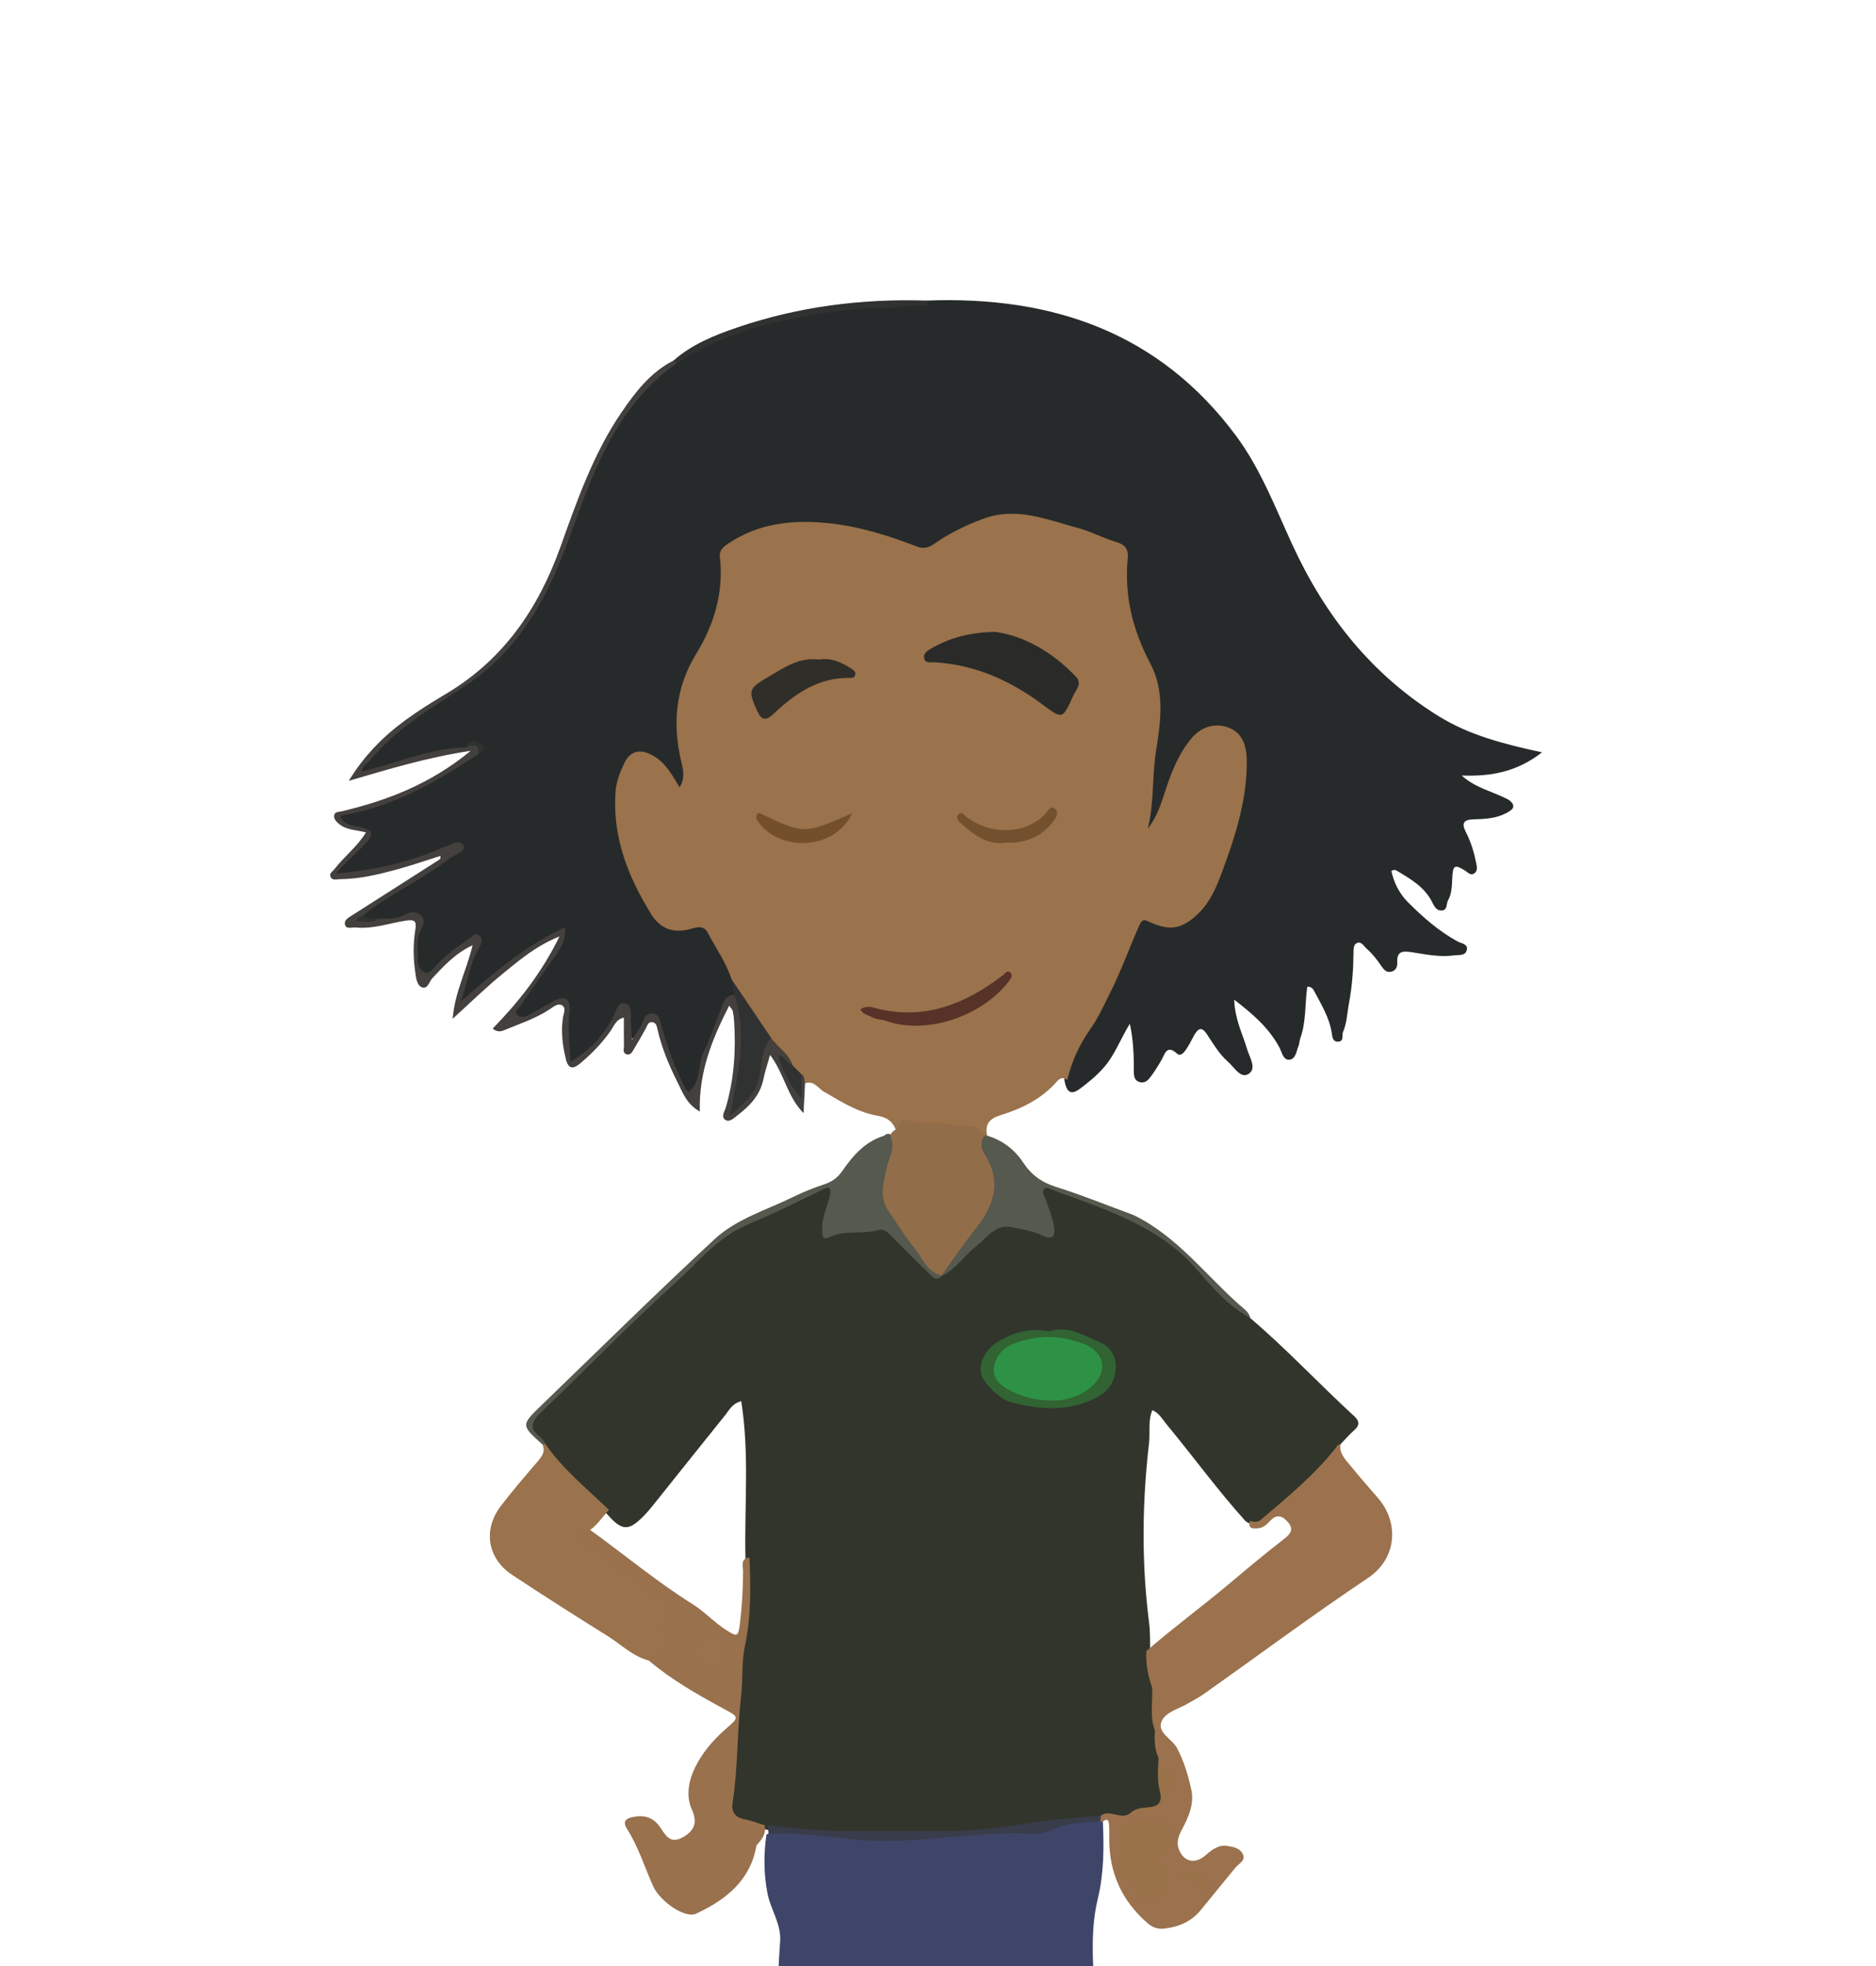 <?xml version="1.0" encoding="UTF-8"?>
<svg width="125px" height="131px" viewBox="0 0 125 131" version="1.1" xmlns="http://www.w3.org/2000/svg" xmlns:xlink="http://www.w3.org/1999/xlink">
    <title>Artboard</title>
    <g id="Artboard" stroke="none" stroke-width="1" fill="none" fill-rule="evenodd">
        <g id="Group-7" transform="translate(22, 20)">
            <path d="M39.751,0.028 C48.066,-0.291 55.216,2.119 60.356,9.034 C61.986,11.231 62.971,13.813 64.106,16.285 C66.291,21.034 69.391,24.957 73.871,27.729 C75.916,28.994 78.196,29.575 80.746,30.131 C79.056,31.452 77.306,31.747 75.396,31.674 C76.306,32.515 77.496,32.745 78.521,33.287 C79.111,33.733 78.766,33.976 78.326,34.198 C77.646,34.548 76.896,34.576 76.156,34.597 C75.476,34.616 75.396,34.91 75.666,35.429 C76.011,36.095 76.221,36.805 76.366,37.535 C76.411,37.758 76.461,38.039 76.236,38.195 C75.986,38.368 75.816,38.132 75.616,38.009 C74.926,37.579 74.806,37.649 74.766,38.512 C74.741,39.021 74.741,39.537 74.486,39.989 C74.351,40.228 74.466,40.678 74.021,40.671 C73.711,40.667 73.566,40.39 73.446,40.15 C72.941,39.112 71.996,38.572 71.066,38.015 C70.981,37.965 70.876,37.926 70.711,38.039 C70.876,38.808 71.226,39.524 71.801,40.104 C72.806,41.113 73.866,42.045 75.126,42.735 C75.366,42.864 75.826,42.897 75.736,43.296 C75.646,43.709 75.206,43.614 74.886,43.66 C73.931,43.793 72.996,43.593 72.071,43.449 C71.446,43.353 71.061,43.379 71.101,44.135 C71.116,44.431 71.001,44.681 70.686,44.75 C70.366,44.819 70.196,44.594 70.036,44.363 C69.751,43.941 69.436,43.54 69.056,43.206 C68.866,43.044 68.716,42.7 68.401,42.844 C68.171,42.95 68.191,43.263 68.186,43.483 C68.176,44.599 68.096,45.699 67.891,46.806 C67.766,47.464 67.751,48.142 67.486,48.773 C67.391,48.994 67.576,49.39 67.161,49.408 C66.796,49.423 66.776,49.093 66.736,48.826 C66.576,47.801 66.041,46.934 65.566,46.041 C65.486,45.891 65.401,45.749 65.106,45.742 C64.941,46.889 65.041,48.084 64.636,49.198 C64.581,49.354 64.586,49.534 64.521,49.691 C64.376,50.052 64.336,50.595 63.886,50.613 C63.496,50.629 63.416,50.11 63.246,49.793 C62.561,48.513 61.516,47.594 60.236,46.61 C60.281,47.934 60.796,48.893 61.096,49.91 C61.261,50.47 61.766,51.2 61.181,51.566 C60.666,51.884 60.236,51.115 59.826,50.751 C59.231,50.23 58.841,49.549 58.411,48.903 C58.101,48.436 57.871,48.479 57.601,48.928 C57.411,49.247 57.266,49.593 57.051,49.897 C56.896,50.117 56.676,50.436 56.411,50.192 C55.746,49.581 55.606,50.25 55.411,50.593 C55.176,51.005 54.931,51.404 54.646,51.779 C54.481,51.995 54.266,52.191 53.956,52.11 C53.581,52.012 53.546,51.7 53.551,51.384 C53.551,50.34 53.521,49.299 53.281,48.218 C52.656,49.22 52.286,50.308 51.511,51.174 C51.056,51.687 50.536,52.109 50.001,52.514 C49.371,52.998 49.076,52.822 48.916,51.954 C49.091,50.684 49.636,49.591 50.351,48.529 C51.701,46.526 52.551,44.263 53.456,42.041 C53.796,41.216 54.171,40.952 55.056,41.354 C56.086,41.819 57.266,41.287 58.106,40.139 C58.776,39.223 59.131,38.151 59.496,37.1 C60.201,35.084 60.791,33.034 60.776,30.867 C60.771,29.982 60.616,29.143 59.661,28.782 C58.821,28.463 57.951,28.879 57.251,29.846 C56.341,31.108 56.021,32.622 55.456,34.032 C55.321,34.378 55.231,34.743 55.011,35.052 C54.876,35.248 54.731,35.471 54.446,35.355 C54.176,35.246 54.146,34.968 54.211,34.747 C54.556,33.559 54.366,32.312 54.621,31.122 C54.921,29.721 54.896,28.294 55.031,26.881 C55.131,25.849 54.591,24.903 54.191,23.983 C53.326,22.005 52.641,20.007 52.866,17.808 C52.956,16.926 52.576,16.445 51.751,16.142 C49.906,15.465 48.041,14.854 46.096,14.552 C44.511,14.306 43.111,14.955 41.736,15.626 C41.466,15.759 41.211,15.938 40.971,16.121 C40.106,16.773 39.231,16.818 38.216,16.415 C36.001,15.535 33.696,15.026 31.291,15.057 C29.831,15.076 28.496,15.48 27.211,16.135 C26.581,16.455 26.281,16.868 26.301,17.652 C26.356,19.508 25.881,21.271 25.056,22.937 C24.786,23.484 24.556,24.058 24.231,24.568 C23.226,26.129 23.211,27.817 23.481,29.564 C23.596,30.298 23.806,31.025 23.736,31.779 C23.706,32.075 23.711,32.435 23.336,32.519 C23.006,32.593 22.871,32.292 22.731,32.071 C22.421,31.582 22.086,31.115 21.611,30.771 C20.786,30.179 20.181,30.336 19.741,31.252 C19.131,32.502 19.146,33.85 19.371,35.14 C19.711,37.082 20.441,38.912 21.501,40.596 C22.046,41.464 22.776,41.829 23.816,41.672 C25.021,41.488 25.276,41.617 25.806,42.732 C26.196,43.555 26.811,44.267 27.011,45.184 C27.031,45.551 27.216,45.913 27.041,46.285 C25.566,47.766 25.226,49.761 24.631,51.638 C24.571,51.83 24.606,52.042 24.531,52.237 C24.416,52.528 24.291,52.822 23.941,52.867 C23.576,52.914 23.531,52.562 23.416,52.342 C22.826,51.169 22.341,49.949 21.981,48.686 C21.886,48.352 21.871,47.978 21.491,47.881 C21.021,47.763 20.981,48.212 20.826,48.491 C20.741,48.638 20.641,48.775 20.571,48.929 C20.496,49.087 20.411,49.239 20.201,49.207 C19.961,49.171 19.886,48.983 19.851,48.774 C19.771,48.295 19.961,47.759 19.541,47.272 C18.896,47.939 18.496,48.727 17.946,49.397 C17.556,49.871 17.111,50.281 16.611,50.631 C16.161,50.948 15.821,50.875 15.821,50.269 C15.816,49.475 15.426,48.709 15.736,47.881 C15.851,47.578 15.921,47.099 15.591,46.834 C15.216,46.537 14.881,46.908 14.576,47.06 C14.096,47.3 13.641,47.602 13.151,47.828 C12.866,47.96 12.541,47.995 12.316,47.707 C12.086,47.412 12.356,47.209 12.511,47.004 C13.441,45.803 14.321,44.568 15.066,43.244 C15.221,42.963 15.561,42.649 15.231,42.348 C14.956,42.099 14.641,42.424 14.416,42.567 C12.616,43.708 10.936,45.002 9.386,46.472 C9.191,46.658 9.011,47.089 8.676,46.84 C8.421,46.652 8.541,46.271 8.666,45.99 C9.111,44.959 9.426,43.891 9.736,42.693 C8.651,43.033 7.996,43.712 7.326,44.373 C7.026,44.669 6.761,45.123 6.231,44.93 C5.661,44.723 5.706,44.204 5.721,43.728 C5.736,43.056 5.661,42.384 5.911,41.723 C6.166,41.034 5.721,40.919 5.216,41.085 C4.536,41.311 3.836,41.383 3.131,41.445 C2.746,41.485 2.391,41.44 2.141,41.1 C2.096,40.608 2.556,40.548 2.821,40.351 C4.601,39.031 6.701,38.183 8.506,36.423 C5.686,37.316 3.131,38.358 0.171,38.464 C0.761,37.513 1.481,36.948 2.046,36.255 C2.236,36.022 2.551,35.818 2.471,35.491 C2.371,35.086 1.966,35.266 1.691,35.201 C1.496,35.155 1.301,35.101 1.111,35.026 C0.851,34.923 0.576,34.764 0.556,34.488 C0.526,34.047 0.946,34.223 1.161,34.17 C4.061,33.451 6.701,32.179 9.186,30.547 C9.361,30.431 9.466,30.257 9.616,30.126 C9.786,29.934 9.971,29.731 9.501,29.729 C9.306,29.727 9.151,29.891 8.956,29.929 C6.826,30.133 4.821,30.851 2.781,31.433 C2.531,31.504 2.241,31.728 2.031,31.462 C1.796,31.157 2.166,31 2.311,30.808 C3.871,28.784 5.986,27.425 8.111,26.122 C11.841,23.836 14.036,20.471 15.496,16.439 C16.651,13.256 17.746,10.015 19.771,7.231 C20.691,5.974 21.746,4.843 23.081,4.005 C25.256,2.6 27.626,1.717 30.151,1.145 C33.161,0.463 36.201,0.258 39.266,0.15 C39.436,0.144 39.601,0.119 39.751,0.028" id="Fill-160" fill="#272A2A"></path>
            <path d="M61.306,67.828 C63.726,69.885 65.891,72.218 68.231,74.361 C68.566,74.667 68.621,74.957 68.241,75.291 C67.916,75.581 67.626,75.916 67.321,76.231 C66.401,77.959 64.871,79.12 63.446,80.373 C63.131,80.652 62.726,80.849 62.421,81.161 C61.991,81.595 61.531,81.752 60.991,81.358 C59.131,79.297 57.506,77.049 55.736,74.914 C55.461,74.582 55.256,74.174 54.781,73.959 C54.481,74.682 54.646,75.437 54.561,76.157 C54.101,80.133 54.056,84.114 54.561,88.091 C54.646,88.733 54.626,89.374 54.636,90.017 C54.661,90.858 54.866,91.672 55.001,92.497 C55.116,93.413 54.916,94.345 55.156,95.254 C55.261,95.878 55.301,96.512 55.431,97.134 C55.456,97.841 55.411,98.552 55.546,99.254 C55.696,100.069 55.401,100.549 54.551,100.677 C54.186,100.731 53.826,100.83 53.486,100.989 C53.061,101.205 52.601,101.336 52.161,101.138 C51.766,100.96 51.471,101.131 51.136,101.236 C48.451,101.454 45.801,101.943 43.126,102.221 C42.081,102.329 41.036,102.292 39.996,102.3 C37.806,102.318 35.611,102.374 33.421,102.27 C32.016,102.203 30.606,102.148 29.206,101.945 C29.086,101.915 28.966,101.888 28.841,101.87 C26.481,101.248 26.371,101.115 26.681,98.758 C26.801,97.816 26.701,96.851 26.866,95.934 C27.336,93.328 27.041,90.665 27.601,88.059 C27.886,86.721 27.651,85.298 27.671,83.915 C27.586,80.429 27.951,76.924 27.391,73.367 C26.786,73.519 26.596,73.949 26.341,74.268 C24.801,76.187 23.261,78.108 21.726,80.035 C21.456,80.377 21.181,80.72 20.871,81.033 C19.886,82.029 19.446,82.012 18.491,80.932 C17.386,79.863 16.296,78.777 15.201,77.699 C14.761,77.267 14.406,76.8 14.236,76.206 C13.056,74.941 13.071,74.954 14.321,73.671 C17.131,70.788 20.141,68.113 22.981,65.256 C23.901,64.327 24.846,63.381 25.871,62.565 C27.161,61.539 28.731,60.964 30.201,60.241 C31.016,59.842 31.851,59.488 32.696,59.148 C32.921,59.056 33.141,58.928 33.366,59.064 C33.656,59.241 33.556,59.536 33.511,59.799 C33.416,60.399 33.071,60.937 33.071,61.566 C33.071,61.948 33.166,62.155 33.606,62.031 C34.426,61.798 35.291,61.976 36.121,61.762 C36.726,61.606 37.241,61.849 37.676,62.289 C38.371,62.984 39.056,63.687 39.761,64.367 C40.016,64.612 40.246,64.979 40.701,64.763 C41.876,64.11 42.616,62.964 43.661,62.155 C44.446,61.549 45.181,61.38 46.101,61.697 C46.656,61.889 47.411,62.303 47.801,61.913 C48.231,61.484 47.656,60.792 47.526,60.214 C47.436,59.835 47.096,59.44 47.496,59.092 C47.841,58.793 48.191,59.099 48.536,59.206 C49.891,59.624 51.246,60.089 52.511,60.7 C53.976,61.407 55.501,62.063 56.651,63.324 C58.106,64.92 59.716,66.366 61.306,67.828" id="Fill-161" fill="#31352C"></path>
            <path d="M26.746,45.256 C26.381,44.132 25.696,43.171 25.151,42.139 C24.871,41.614 24.381,41.799 23.976,41.907 C22.846,42.208 21.981,41.882 21.376,40.893 C19.831,38.388 18.791,35.742 19.016,32.72 C19.066,32.06 19.316,31.462 19.576,30.898 C20.001,29.973 20.706,29.865 21.586,30.394 C22.376,30.867 22.786,31.642 23.281,32.459 C23.651,31.877 23.526,31.3 23.401,30.786 C22.791,28.225 22.996,25.829 24.411,23.523 C25.606,21.575 26.231,19.424 25.966,17.089 C25.916,16.646 26.211,16.428 26.536,16.212 C28.541,14.866 30.771,14.627 33.106,14.851 C35.191,15.052 37.171,15.675 39.111,16.424 C39.791,16.688 40.201,16.245 40.651,15.964 C41.561,15.39 42.511,14.936 43.526,14.564 C45.746,13.748 47.766,14.632 49.826,15.181 C50.701,15.414 51.511,15.864 52.381,16.118 C52.991,16.297 53.196,16.613 53.141,17.211 C52.906,19.695 53.476,22.001 54.641,24.196 C55.626,26.061 55.341,28.075 55.031,30.019 C54.761,31.743 54.906,33.5 54.481,35.213 C55.281,34.194 55.521,32.947 55.956,31.794 C56.321,30.838 56.756,29.938 57.411,29.172 C58.066,28.413 58.976,28.14 59.891,28.492 C60.756,28.826 61.051,29.66 61.071,30.568 C61.121,33.207 60.331,35.664 59.431,38.092 C59.056,39.096 58.651,40.09 57.851,40.865 C56.771,41.907 55.956,42.065 54.586,41.429 C54.286,41.29 54.126,41.193 53.921,41.645 C53.266,43.106 52.736,44.618 52.016,46.056 C51.591,46.893 51.216,47.767 50.681,48.522 C49.931,49.581 49.411,50.711 49.116,51.958 C48.851,51.77 48.641,51.812 48.426,52.061 C47.421,53.211 46.096,53.867 44.681,54.303 C43.901,54.544 43.606,54.929 43.781,55.705 C43.696,55.749 43.601,55.765 43.501,55.758 C42.986,54.923 42.151,55.207 41.421,55.193 C40.176,55.17 38.926,54.764 37.691,55.28 C37.476,54.741 37.121,54.455 36.511,54.353 C35.231,54.138 34.126,53.468 33.026,52.813 C32.556,52.626 32.301,51.954 31.641,52.184 C31.436,52.095 31.356,51.876 31.191,51.742 C30.956,51.536 30.736,51.319 30.606,51.026 C30.286,50.305 29.561,49.895 29.196,49.206 C28.306,47.934 27.376,46.69 26.746,45.256" id="Fill-162" fill="#9A724B"></path>
            <path d="M48.221,171.487 C47.811,164.29 47.441,157.09 46.981,149.896 C46.681,145.234 46.486,140.566 46.141,135.909 C45.881,132.307 45.306,128.729 44.871,125.14 C44.371,121.045 43.861,116.95 43.391,112.852 C43.321,112.217 43.206,111.739 42.451,111.94 C41.081,112.303 39.696,112.23 38.316,112.142 C37.616,112.098 37.381,112.328 37.296,113.023 C36.821,116.947 36.261,120.862 35.786,124.788 C35.081,130.628 34.231,136.447 33.986,142.342 C33.766,147.581 33.276,152.809 32.916,158.042 C32.606,162.531 32.311,167.021 32.011,171.51 C31.871,171.584 31.776,171.508 31.676,171.412 C30.796,170.563 30.676,170.539 29.661,171.164 C29.311,171.379 29.061,171.486 28.981,170.945 C28.866,163.699 29.171,156.461 29.211,149.219 C29.236,144.583 29.191,139.946 29.281,135.311 C29.396,129.632 29.686,123.959 29.716,118.276 C29.731,115.307 29.766,112.329 29.981,109.36 C30.066,108.196 29.341,107.24 29.136,106.149 C28.886,104.849 28.876,103.547 29.071,102.241 C30.031,101.755 31.066,101.952 32.036,102.061 C35.201,102.418 38.366,102.385 41.531,102.185 C42.741,102.108 43.946,102.002 45.161,101.984 C46.791,101.962 48.341,101.463 49.941,101.251 C50.346,101.197 50.746,101.191 51.151,101.219 C51.281,101.246 51.391,101.303 51.486,101.39 C51.561,103.112 51.561,104.803 51.146,106.522 C50.506,109.181 50.981,111.916 50.981,114.616 C50.986,119.933 51.036,125.251 51.156,130.567 C51.441,143.569 51.256,156.574 51.341,169.577 C51.351,170.485 51.451,171.393 51.506,172.301 C51.066,172.418 51.046,172.019 50.901,171.795 C50.191,170.664 49.686,170.569 48.641,171.397 C48.516,171.497 48.406,171.656 48.221,171.487" id="Fill-163" fill="#3F4568"></path>
            <path d="M51.486,101.39 C51.426,101.38 51.366,101.366 51.311,101.348 C51.191,101.214 51.186,101.09 51.346,100.982 C51.971,100.506 52.726,101.339 53.346,100.787 C53.486,100.659 53.661,100.71 53.821,100.685 C55.366,100.445 55.521,100.293 55.821,98.78 C55.846,98.65 55.901,98.419 55.811,98.414 C54.831,98.351 55.496,97.512 55.196,97.141 C54.921,96.553 54.921,95.928 54.951,95.299 C54.706,94.363 55.036,93.391 54.771,92.456 C54.491,91.668 54.331,90.86 54.381,90.018 C56.136,88.491 58.016,87.111 59.801,85.616 C61.041,84.575 62.281,83.533 63.561,82.54 C63.971,82.221 64.261,81.901 63.781,81.383 C63.366,80.936 63.011,80.915 62.601,81.371 C62.396,81.597 62.156,81.806 61.836,81.832 C61.506,81.859 61.121,81.893 61.286,81.343 C61.541,81.399 61.761,81.475 62.026,81.252 C63.841,79.714 65.681,78.203 67.141,76.299 C67.176,76.255 67.261,76.252 67.321,76.23 C67.221,76.847 67.636,77.239 67.971,77.648 C68.566,78.382 69.191,79.093 69.811,79.809 C71.246,81.464 71.081,83.85 69.151,85.145 C65.451,87.624 61.876,90.281 58.241,92.858 C57.916,93.09 57.551,93.272 57.206,93.477 C56.581,93.862 55.671,94.058 55.401,94.688 C55.071,95.456 56.096,95.852 56.426,96.479 C56.891,97.357 57.166,98.285 57.376,99.236 C57.591,100.212 57.191,101.086 56.746,101.919 C56.531,102.326 56.386,102.739 56.531,103.171 C56.841,104.072 57.641,104.25 58.351,103.602 C58.501,103.465 58.656,103.342 58.826,103.227 C59.096,103.085 59.366,102.943 59.691,102.989 C60.131,103.051 60.616,103.125 60.816,103.553 C61.016,103.983 60.536,104.179 60.311,104.454 C59.541,105.394 58.776,106.337 58.006,107.276 C57.371,108.054 56.516,108.41 55.541,108.51 C55.111,108.554 54.776,108.423 54.441,108.128 C52.736,106.638 51.901,104.771 51.911,102.514 C51.911,102.175 51.926,101.834 51.886,101.499 C51.856,101.192 51.681,101.2 51.486,101.39" id="Fill-164" fill="#9B724D"></path>
            <path d="M27.936,83.774 C28.031,85.759 28.046,87.736 27.631,89.698 C27.401,90.785 27.511,91.905 27.381,93.012 C27.106,95.377 27.181,97.773 26.811,100.135 C26.726,100.683 26.956,101.104 27.596,101.22 C28.056,101.303 28.496,101.484 28.946,101.621 C29.081,102.197 28.746,102.581 28.406,102.964 C28.001,105.313 26.361,106.592 24.371,107.518 C23.661,107.85 21.981,106.708 21.521,105.688 C20.946,104.406 20.536,103.047 19.771,101.851 C19.466,101.371 19.711,101.17 20.146,101.077 C20.901,100.916 21.511,101.067 21.991,101.762 C22.326,102.239 22.626,102.916 23.501,102.421 C24.331,101.954 24.456,101.373 24.101,100.579 C23.301,98.812 24.741,96.639 26.241,95.31 C27.296,94.377 27.316,94.458 26.086,93.788 C24.396,92.866 22.716,91.91 21.236,90.649 C21.141,90.096 21.571,90.053 21.921,89.998 C22.446,89.915 22.456,89.689 22.171,89.328 C21.851,88.924 21.761,88.47 21.951,87.992 C22.246,87.225 21.866,86.769 21.266,86.401 C19.851,85.534 18.646,84.392 17.296,83.44 C17.051,83.266 16.851,83.026 16.656,82.794 C16.406,82.5 16.156,82.168 16.471,81.806 C16.801,81.429 17.071,81.801 17.346,81.959 C19.616,83.598 21.771,85.399 24.151,86.891 C24.946,87.389 25.596,88.105 26.391,88.618 C27.126,89.089 27.191,89.055 27.296,88.222 C27.441,87.047 27.511,85.87 27.511,84.685 C27.511,84.361 27.316,83.847 27.936,83.774" id="Fill-165" fill="#99714D"></path>
            <path d="M17.111,82.084 C16.946,82.001 16.841,81.693 16.631,81.855 C16.426,82.012 16.431,82.255 16.651,82.461 C17.071,82.849 17.421,83.347 17.901,83.627 C19.246,84.412 20.281,85.605 21.666,86.351 C22.121,86.595 22.796,87.171 22.196,88.012 C21.851,88.489 22.091,88.966 22.511,89.347 C22.701,89.522 22.951,89.716 22.796,90.029 C22.666,90.294 22.386,90.209 22.161,90.21 C21.776,90.21 21.416,90.223 21.236,90.649 C20.166,90.37 19.391,89.582 18.491,89.017 C16.356,87.681 14.226,86.328 12.126,84.939 C10.486,83.853 10.166,81.949 11.351,80.375 C12.126,79.353 12.966,78.384 13.801,77.409 C14.096,77.06 14.366,76.735 14.141,76.247 C14.191,76.098 14.256,76.089 14.341,76.219 C15.511,77.918 17.116,79.193 18.576,80.61 C18.101,81.114 17.736,81.729 17.111,82.084" id="Fill-166" fill="#9A734C"></path>
            <path d="M29.376,49.152 C29.811,49.792 30.561,50.183 30.801,50.976 C30.576,51.1 30.421,50.935 30.241,50.836 C30.516,51.38 30.776,51.923 31.116,52.577 C31.206,52.178 31.126,51.811 31.406,51.587 C31.671,51.712 31.556,51.99 31.641,52.185 C31.611,52.846 31.576,53.507 31.541,54.169 C30.451,53.07 30.256,51.542 29.311,50.294 C29.141,50.897 28.971,51.395 28.866,51.907 C28.646,52.976 27.956,53.7 27.136,54.318 C26.906,54.489 26.621,54.806 26.331,54.622 C26.021,54.42 26.286,54.052 26.361,53.798 C26.911,51.923 27.041,50.013 26.916,48.075 C26.901,47.84 26.876,47.604 26.826,47.372 C26.811,47.286 26.726,47.214 26.586,47.01 C25.441,49.251 24.551,51.455 24.631,54.066 C23.756,53.58 23.481,52.792 23.141,52.107 C22.581,50.993 22.096,49.84 21.816,48.614 C21.761,48.379 21.726,48.117 21.421,48.11 C21.176,48.104 21.131,48.339 21.036,48.517 C20.781,48.991 20.506,49.453 20.231,49.917 C20.131,50.091 20.011,50.309 19.781,50.258 C19.451,50.185 19.581,49.879 19.576,49.665 C19.561,49.066 19.571,48.466 19.571,47.805 C19.046,47.912 18.901,48.387 18.671,48.709 C18.101,49.519 17.426,50.215 16.671,50.847 C16.166,51.269 15.866,51.239 15.696,50.536 C15.476,49.636 15.376,48.743 15.506,47.821 C15.546,47.542 15.751,47.161 15.441,46.983 C15.166,46.827 14.856,47.1 14.616,47.259 C13.676,47.877 12.616,48.22 11.591,48.645 C11.376,48.735 11.146,48.788 10.826,48.54 C12.546,46.773 14.071,44.864 15.281,42.397 C13.696,43.033 12.601,43.987 11.491,44.888 C10.381,45.79 9.356,46.799 8.161,47.886 C8.306,46.105 9.076,44.699 9.491,42.982 C8.321,43.534 7.581,44.358 6.821,45.166 C6.601,45.396 6.501,45.913 6.136,45.795 C5.791,45.683 5.726,45.202 5.676,44.836 C5.536,43.893 5.516,42.939 5.666,42 C5.761,41.402 5.686,41.243 5.021,41.347 C3.926,41.519 2.851,41.915 1.716,41.802 C1.461,41.776 1.086,41.938 0.991,41.628 C0.896,41.297 1.241,41.131 1.501,40.966 C3.401,39.756 5.301,38.539 7.201,37.326 C7.281,37.275 7.376,37.248 7.341,37.032 C6.366,37.338 5.401,37.677 4.416,37.943 C3.181,38.277 1.931,38.577 0.636,38.582 C0.421,38.583 0.121,38.698 0.016,38.4 C-0.064,38.179 0.181,38.055 0.296,37.901 C0.921,37.078 1.781,36.449 2.386,35.466 C1.731,35.295 1.101,35.314 0.606,34.914 C0.411,34.754 0.236,34.592 0.266,34.339 C0.301,34.08 0.561,34.11 0.746,34.065 C3.786,33.345 6.661,32.255 9.366,30.029 C6.431,30.47 3.856,31.266 1.241,32.028 C2.231,30.397 3.511,29.084 5.006,27.989 C5.876,27.354 6.791,26.782 7.716,26.233 C11.531,23.968 13.866,20.565 15.336,16.462 C16.451,13.353 17.536,10.221 19.421,7.463 C20.351,6.099 21.361,4.794 22.886,4.017 C23.066,3.972 23.141,4.028 23.076,4.217 C20.721,5.855 19.186,8.116 17.966,10.684 C16.606,13.552 15.831,16.649 14.381,19.478 C13.086,22.014 11.356,24.153 8.956,25.731 C6.736,27.192 4.421,28.536 2.691,30.625 C2.491,30.867 2.136,31.001 2.121,31.403 C4.446,30.858 6.641,29.846 9.061,29.801 C9.276,29.534 9.561,29.429 9.851,29.619 C10.086,29.774 10.021,30.024 9.871,30.238 C7.061,32.137 4.136,33.787 0.661,34.354 C0.916,35.018 1.511,34.985 1.986,35.099 C2.826,35.301 2.966,35.565 2.361,36.206 C1.726,36.882 0.991,37.467 0.396,38.208 C2.841,37.994 5.126,37.497 7.296,36.56 C7.331,36.547 7.351,36.511 7.381,36.504 C7.901,36.388 8.571,35.824 8.896,36.349 C9.106,36.694 8.261,36.966 7.881,37.256 C6.056,38.638 3.951,39.592 2.156,41.014 C2.081,41.164 2.011,41.323 1.841,41.253 C2.256,41.205 2.716,41.469 3.176,41.22 C3.821,41.222 4.456,41.252 5.051,40.913 C5.346,40.745 5.721,40.723 6.011,40.964 C6.326,41.228 6.256,41.581 6.081,41.889 C5.701,42.555 5.861,43.275 5.831,43.977 C5.816,44.311 5.951,44.581 6.231,44.746 C6.606,44.966 6.796,44.618 6.976,44.414 C7.641,43.681 8.431,43.111 9.241,42.559 C9.461,42.409 9.666,42.113 9.931,42.327 C10.221,42.557 10.071,42.893 9.916,43.16 C9.266,44.258 9.171,45.542 8.686,46.739 C10.846,44.866 12.976,43.024 15.651,41.784 C15.691,42.513 15.481,43.014 15.146,43.484 C14.311,44.667 13.476,45.851 12.656,47.044 C12.541,47.213 12.226,47.383 12.476,47.634 C12.656,47.811 12.951,47.771 13.151,47.669 C13.726,47.382 14.271,47.045 14.831,46.732 C15.596,46.302 16.046,46.509 15.946,47.38 C15.821,48.462 15.941,49.513 16.016,50.741 C17.281,50.007 18.156,49.05 18.801,47.864 C19.021,47.462 19.171,46.765 19.611,46.849 C20.196,46.961 20.001,47.671 20.036,48.156 C20.056,48.445 20.076,48.735 20.111,49.285 C20.426,48.776 20.656,48.502 20.781,48.187 C20.926,47.812 21.056,47.461 21.536,47.541 C21.946,47.61 21.976,47.987 22.066,48.315 C22.461,49.764 22.976,51.166 23.661,52.505 C23.701,52.586 23.786,52.646 23.891,52.755 C24.761,52.059 24.456,50.946 24.876,50.103 C25.411,49.038 25.761,47.885 26.216,46.78 C26.336,46.493 26.596,46.304 26.931,46.285 C27.446,46.304 27.361,46.739 27.416,47.032 C27.696,48.607 27.751,50.187 27.371,51.755 C27.231,52.315 27.211,52.879 27.136,53.492 C28.181,52.728 28.386,51.64 28.551,50.534 C28.636,49.955 28.711,49.378 29.376,49.152" id="Fill-169" fill="#43403D"></path>
            <path d="M14.341,76.219 C14.271,76.211 14.206,76.22 14.141,76.246 C12.721,74.973 12.706,74.961 14.061,73.653 C17.896,69.946 21.696,66.2 25.606,62.575 C27.086,61.202 29.101,60.622 30.896,59.734 C31.561,59.408 32.251,59.138 32.951,58.904 C33.461,58.734 33.826,58.456 34.131,58.016 C34.841,56.986 35.651,56.055 36.916,55.677 C37.036,55.544 37.181,55.523 37.341,55.588 C37.736,55.871 37.726,56.27 37.651,56.684 C37.566,57.117 37.416,57.533 37.311,57.959 C37.031,59.112 37.031,60.169 37.871,61.194 C38.851,62.39 39.546,63.812 40.701,64.882 C40.726,64.928 40.746,64.975 40.766,65.022 C40.351,65.431 40.106,65.061 39.851,64.809 C39.051,64.027 38.261,63.238 37.476,62.445 C37.211,62.177 36.936,61.852 36.531,61.967 C35.486,62.263 34.366,61.946 33.351,62.401 C32.796,62.648 32.796,62.41 32.781,61.897 C32.761,61.08 33.146,60.397 33.301,59.644 C33.391,59.191 33.306,59.026 32.881,59.232 C31.231,60.03 29.581,60.864 27.911,61.554 C25.811,62.42 24.526,64.106 22.976,65.501 C19.916,68.26 17.061,71.244 14.071,74.084 C13.371,74.75 13.236,75.219 14.061,75.809 C14.186,75.9 14.251,76.08 14.341,76.219" id="Fill-170" fill="#55594E"></path>
            <path d="M43.711,55.655 C44.751,55.946 45.581,56.566 46.166,57.449 C46.711,58.277 47.391,58.778 48.346,59.08 C50.101,59.632 51.806,60.327 53.531,60.963 C56.411,62.359 58.301,64.928 60.626,66.983 C60.896,67.222 61.226,67.428 61.306,67.828 C59.891,67.045 58.821,65.844 57.806,64.655 C55.676,62.168 52.821,61.008 49.886,59.93 C49.291,59.711 48.691,59.502 48.096,59.269 C47.906,59.194 47.721,59.057 47.556,59.254 C47.396,59.443 47.566,59.615 47.631,59.803 C47.856,60.434 48.111,61.066 48.226,61.721 C48.311,62.21 48.271,62.716 47.456,62.327 C46.836,62.031 46.121,61.917 45.436,61.773 C44.311,61.535 43.766,62.478 43.051,63.035 C42.256,63.654 41.701,64.554 40.766,65.022 L40.731,64.988 C40.486,64.545 40.846,64.301 41.061,64.022 C41.851,63.007 42.596,61.96 43.336,60.906 C44.161,59.724 44.146,58.532 43.531,57.274 C43.276,56.758 42.826,56.183 43.586,55.682 C43.631,55.683 43.671,55.674 43.711,55.655" id="Fill-171" fill="#55594E"></path>
            <path d="M23.076,4.217 C23.011,4.151 22.951,4.084 22.886,4.017 C24.121,2.93 25.621,2.333 27.136,1.816 C31.221,0.423 35.441,-0.109 39.751,0.028 C39.826,0.217 39.816,0.366 39.566,0.355 C38.651,0.315 37.746,0.527 36.851,0.528 C34.666,0.53 32.561,0.873 30.426,1.313 C27.781,1.859 25.341,2.778 23.076,4.217" id="Fill-172" fill="#2F3230"></path>
            <path d="M29.376,49.152 C28.721,49.892 28.766,50.862 28.596,51.741 C28.366,52.911 27.546,53.521 26.626,54.352 C27.181,51.532 27.821,48.933 26.931,46.285 C26.871,45.942 26.811,45.599 26.746,45.256 C27.626,46.555 28.501,47.853 29.376,49.152" id="Fill-174" fill="#2F3230"></path>
            <path d="M9.871,30.238 C9.926,29.482 9.506,29.617 9.061,29.801 C9.286,29.204 9.736,29.342 10.071,29.59 C10.431,29.856 10.151,30.084 9.871,30.238" id="Fill-175" fill="#2F3230"></path>
            <path d="M3.176,41.22 C2.741,41.587 2.241,41.366 1.751,41.407 C1.761,41.111 2.016,41.124 2.156,41.014 C2.471,41.208 2.821,41.24 3.176,41.22" id="Fill-176" fill="#2F3230"></path>
            <path d="M47.926,68.708 C49.111,68.294 50.166,68.97 51.226,69.405 C51.826,69.652 52.366,70.194 52.351,71.06 C52.331,72.024 51.851,72.714 51.096,73.111 C49.271,74.077 47.286,73.952 45.386,73.437 C44.691,73.248 44.001,72.606 43.541,71.927 C43.046,71.198 43.516,70.058 44.341,69.505 C45.426,68.778 46.571,68.468 47.926,68.708" id="Fill-177" fill="#316333"></path>
            <path d="M29.211,102.2 C29.191,102.011 29.176,101.822 29.156,101.633 C30.556,101.757 31.956,101.955 33.356,101.987 C35.886,102.046 38.416,101.993 40.946,102.01 C43.171,102.025 45.351,101.643 47.541,101.344 C48.801,101.172 50.076,101.099 51.346,100.982 C51.331,101.104 51.321,101.227 51.311,101.349 C50.186,101.458 49.046,101.447 47.986,101.964 C47.611,102.148 47.131,102.213 46.706,102.191 C42.966,101.987 39.271,102.88 35.531,102.619 C33.426,102.472 31.336,102.052 29.211,102.2" id="Fill-178" fill="#393C4A"></path>
            <path d="M55.196,97.141 C55.531,97.425 55.246,97.859 55.441,98.171 C55.731,98.301 55.746,97.718 56.001,97.933 C56.301,98.181 56.211,98.551 56.106,98.874 C55.611,100.42 55.136,100.745 53.346,100.787 C53.661,100.494 54.091,100.463 54.466,100.434 C55.216,100.375 55.471,100.089 55.276,99.335 C55.096,98.62 55.156,97.875 55.196,97.141" id="Fill-179" fill="#99724A"></path>
            <path d="M54.771,92.456 C55.176,93.381 54.876,94.353 54.951,95.299 C54.596,94.37 54.816,93.405 54.771,92.456" id="Fill-180" fill="#99724A"></path>
            <path d="M37.311,55.675 C37.386,55.465 37.541,55.335 37.731,55.238 C37.946,54.97 38.031,54.469 38.526,54.654 C39.566,55.042 40.686,54.622 41.721,54.997 C41.781,55.019 41.851,55.028 41.921,55.028 C43.071,55.03 43.071,55.03 43.586,55.681 C43.311,56.097 43.361,56.513 43.611,56.911 C44.731,58.673 44.281,60.243 43.086,61.766 C42.261,62.811 41.511,63.912 40.731,64.988 C39.761,64.76 39.476,63.836 38.941,63.181 C38.286,62.378 37.741,61.482 37.156,60.626 C36.581,59.786 36.866,58.758 37.086,57.804 C37.241,57.105 37.711,56.436 37.311,55.675" id="Fill-181" fill="#926D49"></path>
            <path d="M44.326,22.104 C46.216,22.371 48.106,23.423 49.681,25.078 C50.131,25.551 49.701,25.941 49.516,26.352 C48.786,27.956 48.801,27.939 47.441,26.928 C45.306,25.338 42.951,24.284 40.251,24.13 C40.001,24.116 39.656,24.223 39.576,23.863 C39.506,23.554 39.776,23.368 40.001,23.236 C41.211,22.537 42.516,22.136 44.326,22.104" id="Fill-182" fill="#2A2B29"></path>
            <path d="M32.571,23.949 C33.396,23.804 34.086,24.143 34.746,24.564 C34.881,24.648 35.031,24.776 34.981,24.972 C34.931,25.188 34.726,25.17 34.566,25.169 C32.531,25.155 30.986,26.208 29.591,27.524 C29.041,28.045 28.751,28.05 28.431,27.33 C27.836,25.983 27.886,25.873 29.211,25.093 C30.266,24.474 31.266,23.774 32.571,23.949" id="Fill-183" fill="#302E29"></path>
            <path d="M35.336,47.246 C35.651,47.05 35.936,47.066 36.186,47.135 C39.471,48.047 42.246,46.954 44.811,44.994 C44.961,44.881 45.106,44.619 45.306,44.801 C45.541,45.01 45.336,45.224 45.191,45.415 C43.481,47.666 39.766,48.994 37.056,48.03 C36.746,47.919 36.366,47.94 36.096,47.775 C35.856,47.628 35.506,47.627 35.336,47.246" id="Fill-184" fill="#563228"></path>
            <path d="M45.006,36.149 C43.836,36.337 42.891,35.645 42.001,34.837 C41.826,34.677 41.656,34.437 41.886,34.231 C42.086,34.057 42.236,34.308 42.386,34.424 C43.916,35.623 46.311,35.683 47.686,34.194 C47.836,34.03 47.986,33.633 48.311,33.911 C48.581,34.141 48.356,34.477 48.236,34.649 C47.486,35.699 46.441,36.193 45.006,36.149" id="Fill-185" fill="#73502E"></path>
            <path d="M34.781,34.191 C33.596,36.695 29.996,36.737 28.576,34.831 C28.451,34.664 28.311,34.488 28.426,34.289 C28.536,34.09 28.691,34.222 28.846,34.295 C31.606,35.58 31.606,35.578 34.781,34.191" id="Fill-186" fill="#734F2C"></path>
            <path d="M31.406,51.587 C31.406,52.081 31.406,52.575 31.406,53.168 C30.756,52.542 30.121,51.34 29.851,50.312 C30.296,50.364 30.416,50.862 30.801,50.976 C31.001,51.18 31.206,51.383 31.406,51.587" id="Fill-187" fill="#2F3230"></path>
            <path d="M52.546,103.784 C52.496,103.12 52.511,102.582 52.741,102.079 C53.041,101.417 53.541,101.114 54.276,101.263 C54.471,101.302 54.676,101.327 54.861,101.399 C55.216,101.538 55.861,100.96 55.926,101.68 C55.976,102.24 56.461,103.017 55.491,103.391 C54.961,103.595 55.346,103.962 55.466,104.223 C55.811,104.957 55.791,105.627 55.286,106.288 C54.731,107.008 54.256,107.025 53.856,106.205 C53.626,105.723 53.371,105.362 52.891,105.119 C52.241,104.789 52.651,104.149 52.546,103.784" id="Fill-188" fill="#99724A"></path>
            <path d="M58.611,105.473 C58.576,105.725 58.541,106.053 58.156,105.911 C57.636,105.721 57.281,105.221 56.696,105.113 C56.591,105.094 56.586,104.828 56.711,104.779 C57.201,104.587 57.661,104.922 58.156,104.894 C58.456,104.876 58.596,105.15 58.611,105.473" id="Fill-189" fill="#99724A"></path>
            <path d="M25.056,90.796 C24.721,90.581 23.981,91.074 24.086,90.51 C24.176,90.025 24.516,89.24 25.206,89.18 C25.796,89.13 26.151,89.577 26.126,90.236 C26.091,91.112 25.471,90.749 25.056,90.796" id="Fill-190" fill="#9A734C"></path>
            <path d="M48.411,73.318 C46.911,73.349 45.961,73.031 45.081,72.537 C44.541,72.234 44.101,71.723 44.231,71.065 C44.376,70.355 44.826,69.812 45.551,69.531 C47.096,68.932 48.616,68.948 50.166,69.527 C51.591,70.061 51.881,71.37 50.741,72.385 C49.946,73.098 48.971,73.288 48.411,73.318" id="Fill-191" fill="#2D9245"></path>
        </g>
    </g>
</svg>